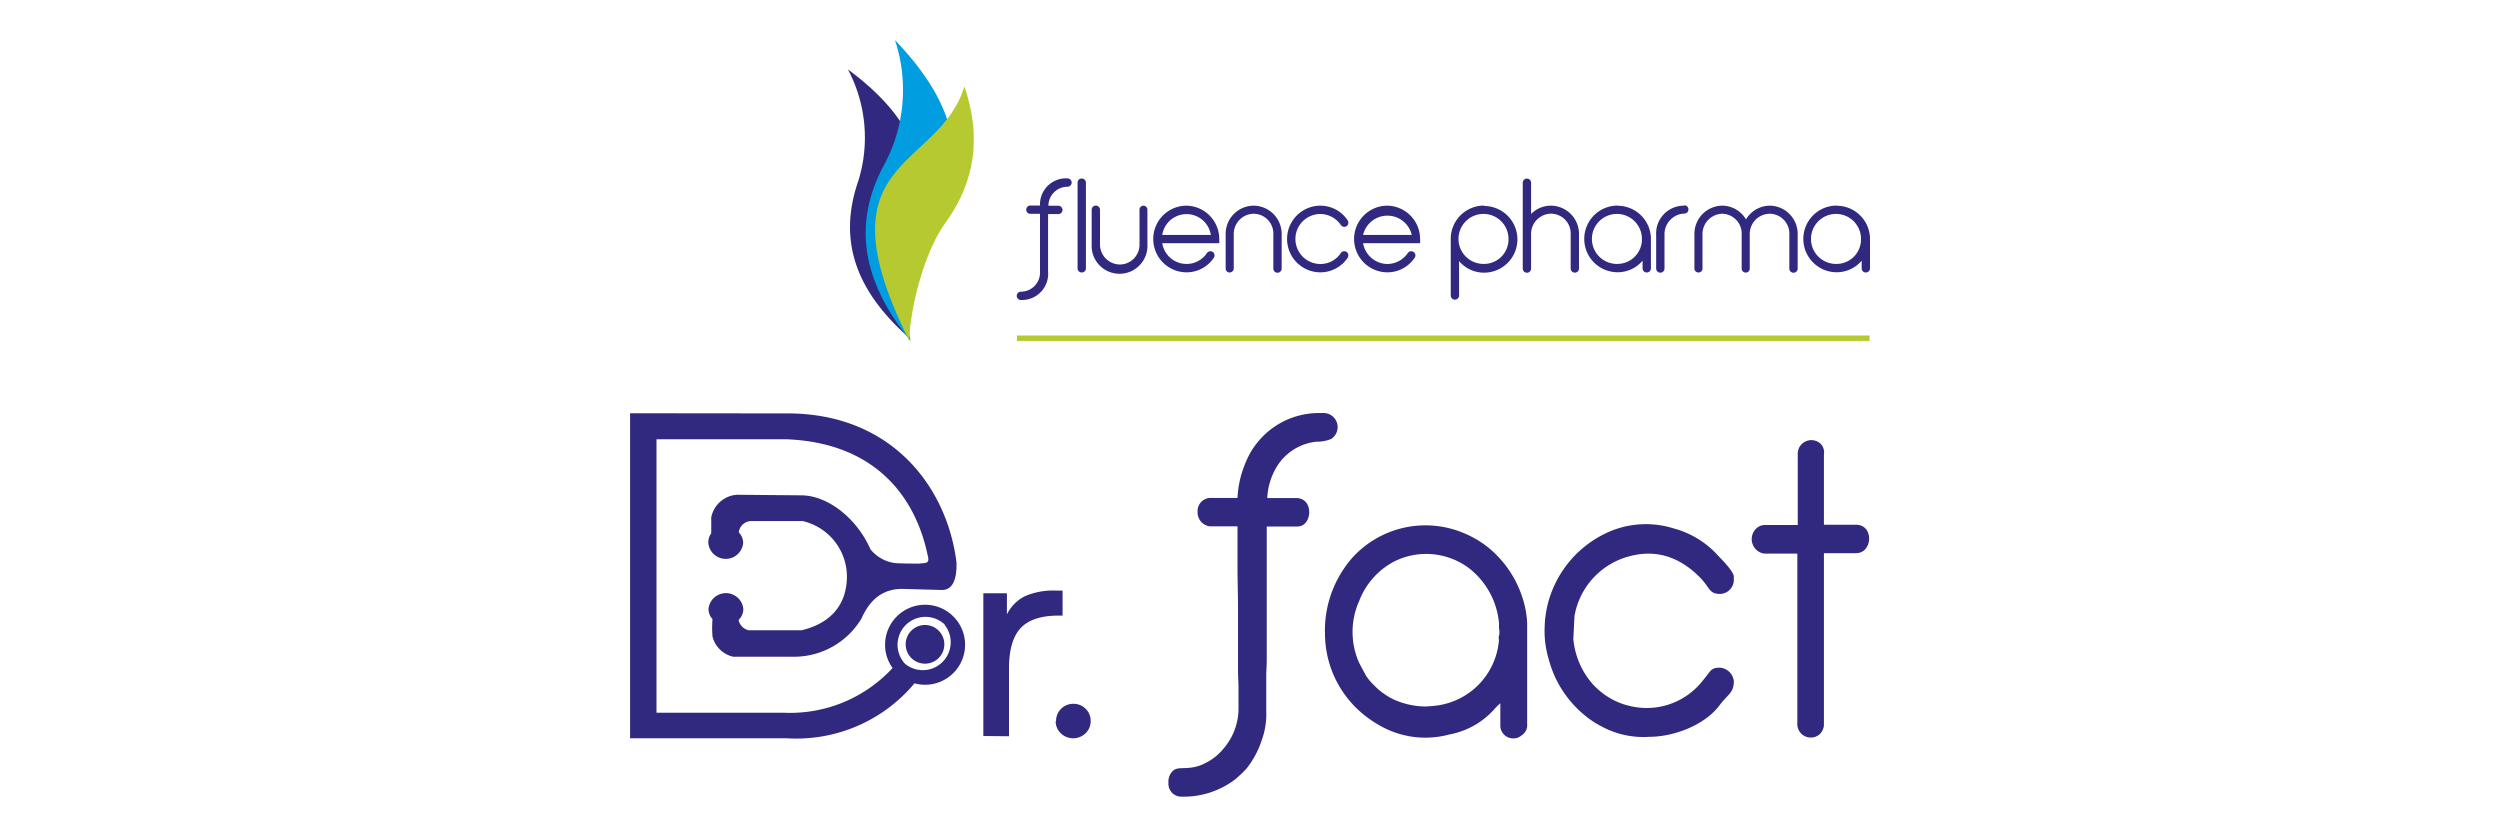 <svg viewBox="0 0 300 100" xmlns="http://www.w3.org/2000/svg" data-name="Layer 1" id="Layer_1"><defs><style>.cls-1,.cls-2{fill:#30297f;}.cls-1,.cls-3,.cls-4{fill-rule:evenodd;}.cls-3{fill:#009de0;}.cls-4,.cls-5{fill:#b6c930;}</style></defs><path d="M159,75.84a12.55,12.55,0,0,0,4.27,9.6,14,14,0,0,0,2.68,1.83,11,11,0,0,0,7.92.88,9.63,9.63,0,0,0,5.32-2.9,6.93,6.93,0,0,1,.85-.86l0,2.8a1.56,1.56,0,0,0,2.62,1,1.46,1.46,0,0,0,.6-1V74.81a11,11,0,0,0-.43-2.64,12.85,12.85,0,0,0-4.25-6.48A12,12,0,0,0,175.72,64a11.85,11.85,0,0,0-13.38,2.86,13.25,13.25,0,0,0-3.35,9M148.5,59.75h-3.32a1.58,1.58,0,0,0-1.47,1.48v.32a1.68,1.68,0,0,0,1.47,1.61h3.32v4.89c0,1.71.06,3.19.06,4.89v7.34c0,.89.06,1.6.06,2.44s0,1.63,0,2.45a7.38,7.38,0,0,1-1.89,4.77l-.2.24-.1.09a6.34,6.34,0,0,1-1.69,1.25l-.42.21a4.81,4.81,0,0,1-.93.3c-1.47.33-2.23-.14-2.84.7a1.87,1.87,0,0,0-.34.9v.42a1.55,1.55,0,0,0,1.35,1.54,10.18,10.18,0,0,0,6.57-2,4.6,4.6,0,0,0,.53-.46,8.61,8.61,0,0,0,1-1,11,11,0,0,0,1.75-3.31,9.12,9.12,0,0,0,.54-3.49V81.18c0-.75.06-1.32.06-2v-16h3.68c1.82,0,2-3.41-.12-3.41h-3.5a8,8,0,0,1,1.29-4A6.36,6.36,0,0,1,158,53a4.31,4.31,0,0,0,1.73-.32,1.69,1.69,0,0,0-1.07-3.11,9.48,9.48,0,0,0-9.21,6A12.14,12.14,0,0,0,148.5,59.75Zm36.86,15.44a11.52,11.52,0,0,0,.38,3.53A15,15,0,0,0,186.5,81,13,13,0,0,0,190.37,86a10.67,10.67,0,0,0,1.82,1.17,10.5,10.5,0,0,0,5.69,1.25c3,0,6.72-1.41,8.5-3.83,1-1.32,1.68-1.44,1.68-2.87a1.82,1.82,0,0,0-1.66-1.6c-1.14,0-1.07.38-2.1,1.59a8.52,8.52,0,0,1-8.74,3,8.42,8.42,0,0,1-3.81-2,5.9,5.9,0,0,1-.51-.49,9.45,9.45,0,0,1-2.44-5.55l.14-2.75a9,9,0,0,1,6.64-7.18c3.47-.92,6.29.35,8.51,2.65,1.11,1.15,1,1.88,2.31,1.88a1.69,1.69,0,0,0,1.66-1.61v-.45c0-.63-1.45-2.07-1.85-2.49a11,11,0,0,0-5.37-3.31,11.13,11.13,0,0,0-8.46.74,12.9,12.9,0,0,0-5.85,6.09A12.57,12.57,0,0,0,185.36,75.19Zm30.37-20.71V63h-3.8a1.55,1.55,0,0,0-1.19.43,1.76,1.76,0,0,0,.94,3h4V86.77a1.62,1.62,0,0,0,2.68,1.34,1.7,1.7,0,0,0,.51-1.08V66.38h3.86c2,0,2.17-3.41,0-3.41h-3.86V54.54a1.49,1.49,0,0,0-.35-1.24A1.63,1.63,0,0,0,215.73,54.48ZM171,84.78a9.51,9.51,0,0,1-3.57-.76,7.29,7.29,0,0,1-1.39-.8,7.12,7.12,0,0,1-1.16-1,5.71,5.71,0,0,1-1-1.21l-.77-1.44a9.09,9.09,0,0,1,0-7.47,8.94,8.94,0,0,1,4.29-4.77,8.58,8.58,0,0,1,8.89.86,9.41,9.41,0,0,1,3.59,6.59c0,.19,0,.38,0,.57a2.67,2.67,0,0,1,.05.51c0,.24,0,.18-.06.46s0,.36,0,.56A8.62,8.62,0,0,1,172,84.71C171.61,84.74,171.28,84.78,171,84.78Z" class="cls-1"></path><path d="M126.73,86.54a2,2,0,0,1,.6-1.48,2,2,0,0,1,1.49-.6,2,2,0,0,1,1.46.6,2,2,0,0,1,.6,1.48,2,2,0,0,1-.6,1.44,2.14,2.14,0,0,1-3,0,2,2,0,0,1-.6-1.44M118,88.32V71.19h2.83v2.53A4.87,4.87,0,0,1,123,71.54a8.49,8.49,0,0,1,3.71-.67h.8v3h-.47q-3.15,0-4.56,1.5t-1.4,4.89v8.09Z" class="cls-2"></path><path d="M111,75a2.32,2.32,0,1,1-2.32,2.32A2.32,2.32,0,0,1,111,75m2.36-.06a3.35,3.35,0,0,0-4.76,4.71l0,0A3.35,3.35,0,0,0,113.37,75ZM75.61,49.59v39H94.35A18.48,18.48,0,0,0,109.74,82a4.86,4.86,0,0,0,1.27.17,4.8,4.8,0,1,0-4.8-4.8,4.72,4.72,0,0,0,.9,2.79,16.73,16.73,0,0,1-13,5.37H78.78V52.71H94.32c10.49.39,15.49,6.68,17,13.92.29,1.05-.23.91-1,1-1,0-1.72,0-2.81-.05a4.54,4.54,0,0,1-3.06-1.67c-1.64-3.74-5.13-6.44-8.25-6.47l-7.75-.07a3.37,3.37,0,0,0-3.1,2.71V64A1.78,1.78,0,0,0,85,65.17a2.1,2.1,0,0,0,4.18,0,1.84,1.84,0,0,0-.53-1.29,1.55,1.55,0,0,1,1.42-1.35h6.26a6.85,6.85,0,0,1,5.3,6.59c0,3.8-2.33,5.77-5.43,6.51H89.83a1.6,1.6,0,0,1-1.2-1.24,1.82,1.82,0,0,0,.57-1.32,2.1,2.1,0,0,0-4.18,0,1.81,1.81,0,0,0,.48,1.22,13.25,13.25,0,0,0,0,2.09A3.3,3.3,0,0,0,88,78.81h7.24a9.44,9.44,0,0,0,8.14-4.59c1-2.26,2.56-3.6,5-3.55l4.72.13c1.21-.06,1.73-1.22,1.68-3.29-1.12-9.1-7.84-18-20.49-17.9Z" class="cls-1"></path><path d="M109.06,40.51C102.84,35,100.47,29,103,21.7a17.46,17.46,0,0,0-1.25-13.37c16.94,12.5,3.35,22.46,7.29,32.18" class="cls-1"></path><path d="M109.25,40.91c-5.69-7.06-7.13-14-3-21.42a19,19,0,0,0,1.15-14.67c16,16.64-.57,24.87,1.87,36.09" class="cls-3"></path><path d="M115.73,10.36c2,5.92,1.43,11.36-2.42,16.58-2.49,3.54-4.11,10.23-4.21,13.92-11.09-22.14,3.54-20.3,6.63-30.5" class="cls-4"></path><path d="M150.42,24.68a3.38,3.38,0,0,0-3.34,3.39h0v4.15h0a.47.47,0,0,0,.48.48.5.5,0,0,0,.49-.48h0V28.07h0a2.43,2.43,0,0,1,2.38-2.42,2.38,2.38,0,0,1,2.37,2.51v4.07a.49.49,0,0,0,1,0h0V28.07h0a3.39,3.39,0,0,0-3.34-3.39" class="cls-2"></path><path d="M212.38,24.68a3.35,3.35,0,0,0-2.86,1.65,3.33,3.33,0,0,0-2.85-1.65,3.38,3.38,0,0,0-3.34,3.39h0v4.15h0a.48.48,0,0,0,.49.48.47.47,0,0,0,.48-.48h0V28.07a2.43,2.43,0,0,1,2.38-2.42A2.38,2.38,0,0,1,209,28.16v4.07a.49.49,0,0,0,.49.48.48.48,0,0,0,.48-.48h0V28.07h0a2.42,2.42,0,0,1,2.37-2.42,2.38,2.38,0,0,1,2.38,2.51v4.07h0a.49.49,0,0,0,1,0h0V28.07h0a3.38,3.38,0,0,0-3.34-3.39" class="cls-2"></path><path d="M139.47,28.19h0a2.95,2.95,0,0,1,5.83,0Zm2.92-3.51a4,4,0,0,0,0,8,3.93,3.93,0,0,0,3.27-1.75.52.52,0,0,0-.13-.7.51.51,0,0,0-.69.13,2.95,2.95,0,0,1-5.37-1.18h6.84a4.19,4.19,0,0,0,0-.5A4,4,0,0,0,142.39,24.68Z" class="cls-2"></path><path d="M163.57,28.19h0a3,3,0,0,1,5.84,0Zm2.92-3.51a4,4,0,0,0,0,8,3.93,3.93,0,0,0,3.27-1.75.5.5,0,0,0-.13-.7.51.51,0,0,0-.69.13,3,3,0,0,1-2.45,1.32,3,3,0,0,1-2.92-2.5h6.84a4.19,4.19,0,0,0,0-.5A4,4,0,0,0,166.49,24.68Z" class="cls-2"></path><path d="M158.45,25.68A3,3,0,0,1,160.9,27a.5.5,0,0,0,.69.14.52.52,0,0,0,.13-.7,3.93,3.93,0,0,0-3.27-1.76,4,4,0,0,0,0,8,3.93,3.93,0,0,0,3.27-1.75.52.52,0,0,0-.13-.7.51.51,0,0,0-.69.13h0a2.92,2.92,0,0,1-2.45,1.32,3,3,0,0,1,0-6" class="cls-2"></path><path d="M137.22,24.68a.48.48,0,0,0-.48.49v4.15a2.37,2.37,0,0,1-2.38,2.42A2.41,2.41,0,0,1,132,29.32h0V25.17a.49.49,0,1,0-1,0v4.15h0a3.35,3.35,0,1,0,6.69,0V25.17a.49.49,0,0,0-.49-.49" class="cls-2"></path><path d="M129.8,21.42a.49.49,0,0,0-.49.48h0v10.3h0a.49.49,0,0,0,1,0h0V21.91h0a.49.49,0,0,0-.48-.48" class="cls-2"></path><path d="M128.06,21.4a3.13,3.13,0,0,0-3.26,3.26h-1.15a.5.5,0,0,0,0,1h1.15v6.9h0A2.29,2.29,0,0,1,122.51,35h0a.49.49,0,0,0,0,1h0a3.15,3.15,0,0,0,3.26-3.41h0v-6.9H127a.5.5,0,0,0,0-1h-1.19a2.29,2.29,0,0,1,2.29-2.28.49.49,0,0,0,0-1" class="cls-2"></path><path d="M186.11,24.68a3.33,3.33,0,0,0-2.38,1V21.93h0a.48.48,0,1,0-1,0h0v10.3h0a.48.48,0,0,0,1,0h0V28a2.43,2.43,0,0,1,2.38-2.36,2.38,2.38,0,0,1,2.37,2.51v4.07a.49.49,0,0,0,1,0h0V28.07h0a3.39,3.39,0,0,0-3.34-3.39" class="cls-2"></path><path d="M178.09,31.67h0a3,3,0,1,1,2.93-3,2.94,2.94,0,0,1-2.93,3m0-7a4,4,0,0,0-4,3.85s0,.05,0,.07h0v6.87h0a.49.49,0,0,0,1,0h0V31.33a3.9,3.9,0,0,0,3,1.39,4,4,0,0,0,0-8Z" class="cls-2"></path><path d="M194.11,31.67h0a3,3,0,1,1,2.92-3,2.95,2.95,0,0,1-2.92,3m0-7a4,4,0,0,0,0,8,3.9,3.9,0,0,0,3-1.39v.92h0a.49.49,0,1,0,1,0h0V28.62h0a.17.17,0,0,0,0-.07A4,4,0,0,0,194.11,24.69Z" class="cls-2"></path><path d="M220.4,31.67h0a3,3,0,1,1,2.92-3,2.94,2.94,0,0,1-2.92,3m0-7a4,4,0,0,0,0,8,3.9,3.9,0,0,0,3-1.39v.92h0a.49.49,0,0,0,1,0h0V28.62h0a.17.17,0,0,1,0-.07A4,4,0,0,0,220.4,24.69Z" class="cls-2"></path><path d="M202.1,24.68a3.33,3.33,0,0,0-3.36,3.53h0v1.15h0v2.86h0a.49.49,0,0,0,1,0h0V31.17h0v-3h0a2.47,2.47,0,0,1,2.39-2.54.49.49,0,0,0,.48-.5.48.48,0,0,0-.48-.49" class="cls-2"></path><rect height="0.65" width="102.32" y="40.26" x="122.03" class="cls-5"></rect></svg>